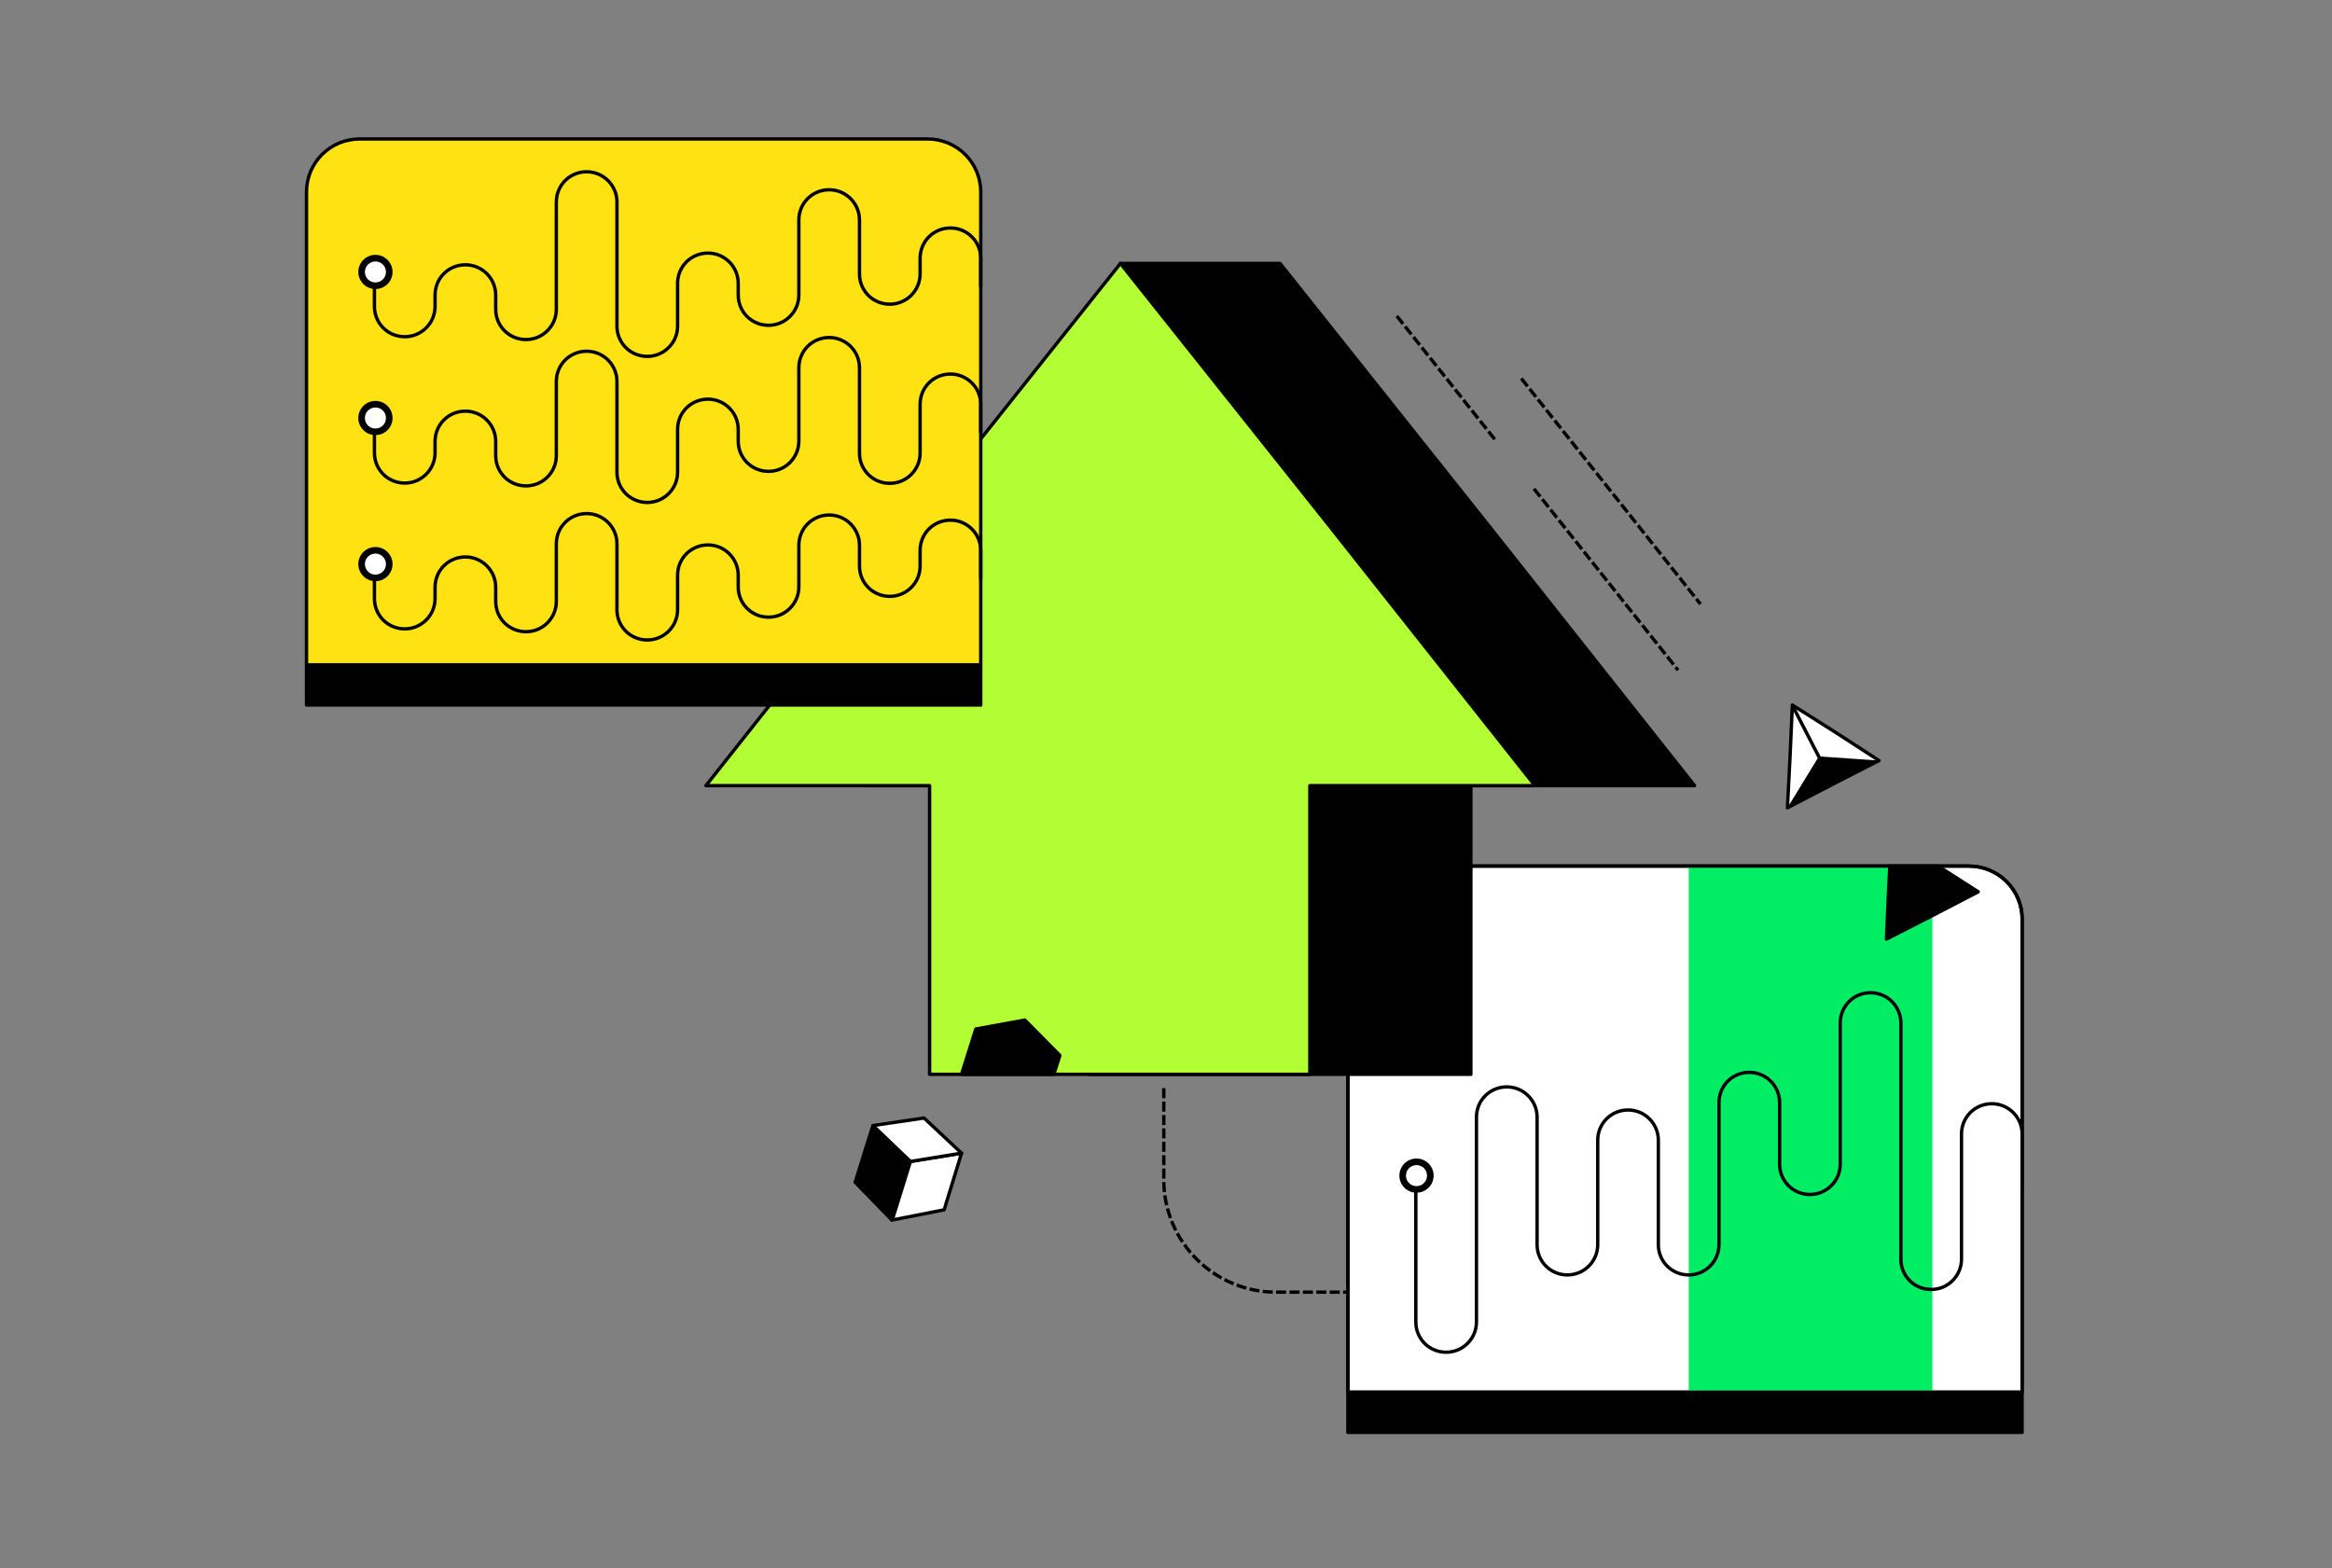 <?xml version="1.0" encoding="utf-8"?>
<svg xmlns="http://www.w3.org/2000/svg" width="696" height="468" viewBox="0 0 696 468" fill="none">
<rect x="0" y="0" width="696" height="468" fill="#808080" stroke="none"/>
<g clip-path="url(#clip0_3268_37090)">
<path d="M347.341 325.281V352.154C347.341 370.662 362.376 385.664 380.924 385.664H463.682" stroke="black" stroke-linecap="square" stroke-linejoin="round" stroke-dasharray="2 2"/>
<path d="M603.519 415.515H402.292V274.33C402.292 265.561 409.376 258.492 418.164 258.492H587.647C596.435 258.492 603.519 265.561 603.519 274.33V415.515Z" fill="white" stroke="black" stroke-linecap="round" stroke-linejoin="round"/>
<path d="M576.722 258.492H504.012V415.428H576.722V258.492Z" fill="#00ED64"/>
<path d="M603.509 415.688H402.282V427.52H603.509V415.688Z" fill="black" stroke="black" stroke-linecap="round" stroke-linejoin="round"/>
<path d="M422.765 355.477C425.311 355.477 427.376 353.418 427.376 350.877C427.376 348.336 425.311 346.276 422.765 346.276C420.219 346.276 418.155 348.336 418.155 350.877C418.155 353.418 420.219 355.477 422.765 355.477Z" fill="black" stroke="black" stroke-linecap="round" stroke-linejoin="round"/>
<path d="M603.519 354.709V338.449C603.519 333.512 599.505 329.421 594.471 329.421C589.437 329.421 585.423 333.426 585.423 338.449V375.829C585.423 380.766 581.409 384.857 576.375 384.857C571.341 384.857 567.328 380.852 567.328 375.829V305.323C567.328 300.386 563.314 296.295 558.28 296.295C553.246 296.295 549.232 300.3 549.232 305.323V347.477C549.232 352.413 545.218 356.505 540.184 356.505C535.15 356.505 531.136 352.5 531.136 347.477V329.084C531.136 324.148 527.123 320.056 522.089 320.056C517.055 320.056 513.041 324.061 513.041 329.084V371.488C513.041 376.425 509.027 380.516 503.993 380.516C498.959 380.516 494.945 376.511 494.945 371.488V340.322C494.945 335.385 490.932 331.293 485.897 331.293C480.863 331.293 476.85 335.298 476.85 340.322V371.488C476.85 376.425 472.836 380.516 467.802 380.516C462.768 380.516 458.754 376.511 458.754 371.488V333.426C458.754 328.489 454.74 324.397 449.706 324.397C444.672 324.397 440.659 328.402 440.659 333.426V394.567C440.659 399.504 436.645 403.595 431.611 403.595C426.577 403.595 422.563 399.59 422.563 394.567V351.904" stroke="black" stroke-linecap="round" stroke-linejoin="round"/>
<path d="M422.765 353.518C424.227 353.518 425.412 352.335 425.412 350.877C425.412 349.418 424.227 348.235 422.765 348.235C421.303 348.235 420.118 349.418 420.118 350.877C420.118 352.335 421.303 353.518 422.765 353.518Z" fill="white" stroke="white" stroke-linecap="round" stroke-linejoin="round"/>
<path d="M590.419 266.166L578.416 258.492H564.045L563.699 264.927L563.025 280.285L576.722 273.283L590.419 266.166Z" fill="black" stroke="black" stroke-linecap="round" stroke-linejoin="round"/>
<path d="M603.519 415.515H402.292V274.33C402.292 265.561 409.376 258.492 418.164 258.492H587.647C596.435 258.492 603.519 265.561 603.519 274.33V415.515Z" stroke="black" stroke-linecap="round" stroke-linejoin="round"/>
<path d="M505.755 234.49L443.893 156.339L382.031 78.62H334.405L258.307 234.49H325.059V320.651H438.993V234.49H505.755Z" fill="black" stroke="black" stroke-linecap="round" stroke-linejoin="round"/>
<path d="M458.128 234.49L396.267 156.339L334.405 78.62L272.543 156.339L210.681 234.49H277.442V320.651H390.934V234.49H458.128Z" fill="#B3FD34" stroke="black" stroke-linecap="round" stroke-linejoin="round"/>
<path d="M266.181 364.13L255.227 352.855L260.531 335.941L271.725 346.65L266.181 364.13Z" fill="black" stroke="black" stroke-linecap="round" stroke-linejoin="round"/>
<path d="M266.296 364.131L281.783 361.086L286.981 344.173L271.725 346.651L266.296 364.131Z" fill="white" stroke="black" stroke-linecap="round" stroke-linejoin="round"/>
<path d="M275.787 333.685L260.531 335.942L271.725 346.651L286.981 344.173L275.787 333.685Z" fill="white" stroke="black" stroke-linecap="round" stroke-linejoin="round"/>
<path d="M534.938 210.422L547.933 218.653L560.811 226.999L547.143 233.991L533.466 241.098L534.255 225.76L534.938 210.422Z" fill="white" stroke="black" stroke-linecap="round" stroke-linejoin="round"/>
<path d="M542.85 225.76L533.466 241.098L560.811 226.999L542.85 225.76Z" fill="black"/>
<path d="M543.264 226.654L535.352 211.315" stroke="black" stroke-linecap="round" stroke-linejoin="round"/>
<path d="M292.708 198.416H91.481V57.318C91.481 48.549 98.566 41.48 107.353 41.48H276.836C285.624 41.48 292.708 48.549 292.708 57.318V198.416Z" fill="#FFE212" stroke="black" stroke-linecap="round" stroke-linejoin="round"/>
<path d="M292.708 172.619V164.273C292.708 159.336 288.694 155.244 283.66 155.244C278.626 155.244 274.612 159.249 274.612 164.273V168.96C274.612 173.896 270.599 177.988 265.565 177.988C260.531 177.988 256.517 173.983 256.517 168.96V162.745C256.517 157.809 252.503 153.717 247.469 153.717C242.435 153.717 238.421 157.722 238.421 162.745V175.174C238.421 180.11 234.407 184.202 229.373 184.202C224.339 184.202 220.326 180.197 220.326 175.174V171.678C220.326 166.741 216.312 162.649 211.278 162.649C206.244 162.649 202.23 166.654 202.23 171.678V181.983C202.23 186.92 198.216 191.011 193.182 191.011C188.148 191.011 184.135 187.006 184.135 181.983V162.313C184.135 157.377 180.121 153.285 175.087 153.285C170.053 153.285 166.039 157.29 166.039 162.313V179.515C166.039 184.451 162.025 188.543 156.991 188.543C151.957 188.543 147.943 184.538 147.943 179.515V175.26C147.943 170.323 143.93 166.232 138.896 166.232C133.862 166.232 129.848 170.237 129.848 175.26V178.67C129.848 183.606 125.834 187.698 120.8 187.698C115.766 187.698 111.752 183.693 111.752 178.67V169.901" stroke="black" stroke-linecap="round" stroke-linejoin="round"/>
<path d="M292.708 198.589H91.481V210.421H292.708V198.589Z" fill="black" stroke="black" stroke-linecap="round" stroke-linejoin="round"/>
<path d="M112.051 172.965C114.597 172.965 116.661 170.905 116.661 168.364C116.661 165.823 114.597 163.764 112.051 163.764C109.504 163.764 107.44 165.823 107.44 168.364C107.44 170.905 109.504 172.965 112.051 172.965Z" fill="black" stroke="black" stroke-linecap="round" stroke-linejoin="round"/>
<path d="M112.051 129.36C114.597 129.36 116.661 127.3 116.661 124.76C116.661 122.219 114.597 120.159 112.051 120.159C109.504 120.159 107.44 122.219 107.44 124.76C107.44 127.3 109.504 129.36 112.051 129.36Z" fill="black" stroke="black" stroke-linecap="round" stroke-linejoin="round"/>
<path d="M292.708 129.015V120.668C292.708 115.732 288.694 111.64 283.66 111.64C278.626 111.64 274.612 115.645 274.612 120.668V135.229C274.612 140.165 270.599 144.257 265.565 144.257C260.531 144.257 256.517 140.252 256.517 135.229V109.767C256.517 104.831 252.503 100.739 247.469 100.739C242.435 100.739 238.421 104.744 238.421 109.767V131.656C238.421 136.593 234.407 140.684 229.373 140.684C224.339 140.684 220.326 136.679 220.326 131.656V128.16C220.326 123.223 216.312 119.132 211.278 119.132C206.244 119.132 202.23 123.137 202.23 128.16V140.934C202.23 145.87 198.216 149.962 193.182 149.962C188.148 149.962 184.135 145.957 184.135 140.934V113.859C184.135 108.922 180.121 104.831 175.087 104.831C170.053 104.831 166.039 108.836 166.039 113.859V135.997C166.039 140.934 162.025 145.025 156.991 145.025C151.957 145.025 147.943 141.02 147.943 135.997V131.742C147.943 126.806 143.93 122.714 138.896 122.714C133.862 122.714 129.848 126.719 129.848 131.742V135.152C129.848 140.089 125.834 144.18 120.8 144.18C115.766 144.18 111.752 140.175 111.752 135.152V126.383" stroke="black" stroke-linecap="round" stroke-linejoin="round"/>
<path d="M112.051 85.766C114.597 85.766 116.661 83.707 116.661 81.166C116.661 78.625 114.597 76.565 112.051 76.565C109.504 76.565 107.44 78.625 107.44 81.166C107.44 83.707 109.504 85.766 112.051 85.766Z" fill="black" stroke="black" stroke-linecap="round" stroke-linejoin="round"/>
<path d="M292.708 85.421V77.075C292.708 72.138 288.694 68.046 283.66 68.046C278.626 68.046 274.612 72.052 274.612 77.075V81.762C274.612 86.698 270.599 90.79 265.565 90.79C260.531 90.79 256.517 86.785 256.517 81.762V65.665C256.517 60.728 252.503 56.636 247.469 56.636C242.435 56.636 238.421 60.642 238.421 65.665V88.062C238.421 92.999 234.407 97.09 229.373 97.09C224.339 97.09 220.326 93.085 220.326 88.062V84.566C220.326 79.629 216.312 75.538 211.278 75.538C206.244 75.538 202.23 79.543 202.23 84.566V97.34C202.23 102.277 198.216 106.368 193.182 106.368C188.148 106.368 184.135 102.363 184.135 97.34V60.296C184.135 55.359 180.121 51.268 175.087 51.268C170.053 51.268 166.039 55.273 166.039 60.296V92.317C166.039 97.254 162.025 101.345 156.991 101.345C151.957 101.345 147.943 97.34 147.943 92.317V88.062C147.943 83.125 143.93 79.034 138.896 79.034C133.862 79.034 129.848 83.039 129.848 88.062V91.472C129.848 96.408 125.834 100.5 120.8 100.5C115.766 100.5 111.752 96.495 111.752 91.472V82.703" stroke="black" stroke-linecap="round" stroke-linejoin="round"/>
<path d="M112.051 83.807C113.512 83.807 114.697 82.624 114.697 81.166C114.697 79.707 113.512 78.524 112.051 78.524C110.589 78.524 109.404 79.707 109.404 81.166C109.404 82.624 110.589 83.807 112.051 83.807Z" fill="white" stroke="white" stroke-linecap="round" stroke-linejoin="round"/>
<path d="M112.051 127.402C113.512 127.402 114.697 126.219 114.697 124.76C114.697 123.302 113.512 122.119 112.051 122.119C110.589 122.119 109.404 123.302 109.404 124.76C109.404 126.219 110.589 127.402 112.051 127.402Z" fill="white" stroke="white" stroke-linecap="round" stroke-linejoin="round"/>
<path d="M112.051 171.005C113.512 171.005 114.697 169.823 114.697 168.364C114.697 166.905 113.512 165.723 112.051 165.723C110.589 165.723 109.404 166.905 109.404 168.364C109.404 169.823 110.589 171.005 112.051 171.005Z" fill="white" stroke="white" stroke-linecap="round" stroke-linejoin="round"/>
<path d="M305.875 304.459L291.245 307.119L286.981 320.652H314.519L316.329 315.005L305.875 304.459Z" fill="black" stroke="black" stroke-linecap="round" stroke-linejoin="round"/>
<path d="M458.129 146.265L500.518 199.636" stroke="black" stroke-linecap="square" stroke-linejoin="round" stroke-dasharray="2 2"/>
<path d="M417.192 94.708L446.809 131.992" stroke="black" stroke-linecap="square" stroke-linejoin="round" stroke-dasharray="2 2"/>
<path d="M454.355 113.35L507.218 179.918" stroke="black" stroke-linecap="square" stroke-linejoin="round" stroke-dasharray="2 2"/>
</g>
<defs>
<clipPath id="clip0_3268_37090">
<rect width="513" height="387" fill="white" transform="translate(91 41)"/>
</clipPath>
</defs>
</svg>